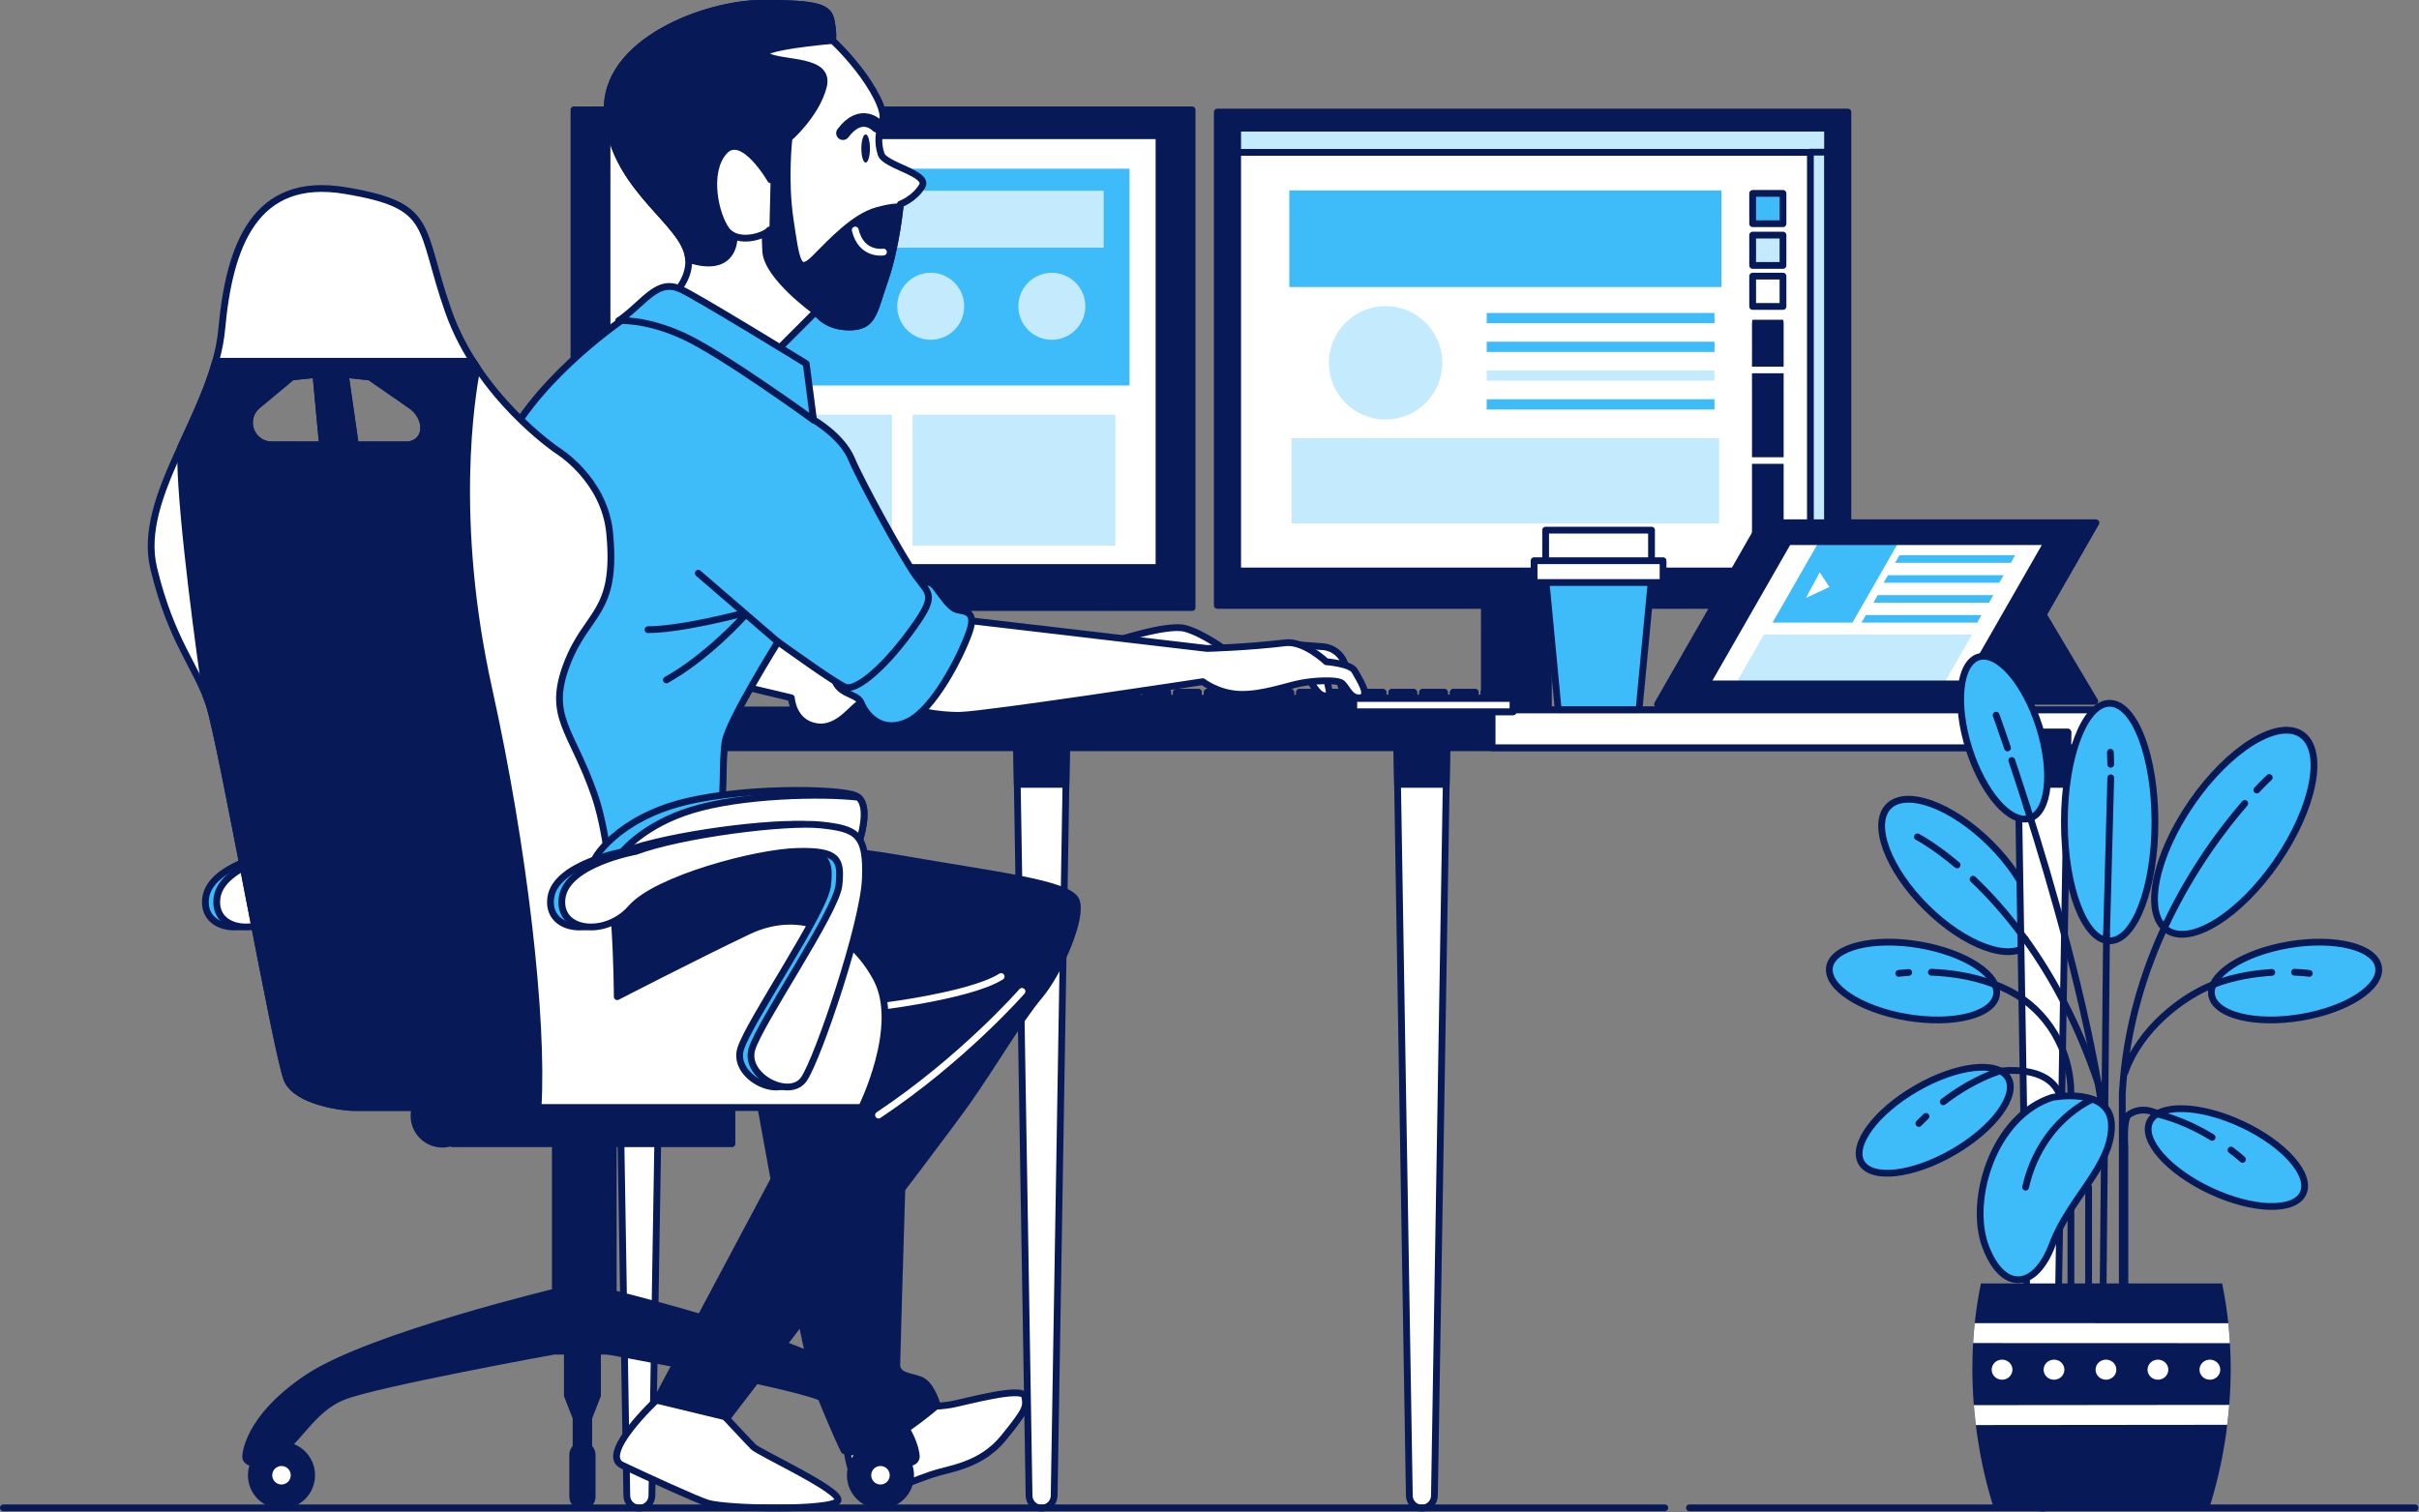 <?xml version="1.0" encoding="UTF-8" standalone="no"?>
<svg xmlns="http://www.w3.org/2000/svg" xmlns:xlink="http://www.w3.org/1999/xlink" xmlns:serif="http://www.serif.com/" width="100%" height="100%" viewBox="0 0 1481 926" version="1.1" xml:space="preserve" style="fill-rule:evenodd;clip-rule:evenodd;stroke-linecap:round;stroke-linejoin:round;stroke-miterlimit:10;">
    <rect x="0" y="0" width="1481" height="926" fill="#808080" stroke="none"/>
    <g transform="matrix(1,0,0,1,-1883.12,-697.879)">
        <g transform="matrix(1,0,0,5.892,0,0)">
            <g transform="matrix(-3.122,0,0,0.53,3787.62,12.596)">
                <rect x="247.649" y="221.687" width="123.657" height="96.748" style="fill:rgb(7,26,87);stroke:rgb(7,26,87);stroke-width:1.33px;"></rect>
            </g>
            <g transform="matrix(-3.122,0,0,0.53,3787.62,10.674)">
                <rect x="251.636" y="228.437" width="115.682" height="86.877" style="fill:white;"></rect>
                <g transform="matrix(-0.691,0,0,0.691,2060.01,-299.643)">
                    <circle cx="2491.61" cy="830.881" r="16.094" style="fill:rgb(196,235,253);"></circle>
                </g>
                <g transform="matrix(-0.265,0,0,0.31,1044.05,9.447)">
                    <rect x="2738.01" y="823.448" width="168.578" height="6.484" style="fill:rgb(61,188,249);"></rect>
                </g>
                <g transform="matrix(-0.265,0,0,0.31,1044.05,15.085)">
                    <rect x="2738.01" y="823.448" width="168.578" height="6.484" style="fill:rgb(61,188,249);"></rect>
                </g>
                <g transform="matrix(-0.265,0,0,0.31,1044.05,20.724)">
                    <rect x="2738.01" y="823.448" width="168.578" height="6.484" style="fill:rgb(196,235,253);"></rect>
                </g>
                <g transform="matrix(-0.265,0,0,0.31,1044.05,26.363)">
                    <rect x="2738.01" y="823.448" width="168.578" height="6.484" style="fill:rgb(61,188,249);"></rect>
                </g>
                <g transform="matrix(1,0,0,1,-45.838,-59.793)">
                    <rect x="306.214" y="301.06" width="5.946" height="5.946" style="fill:rgb(61,188,249);stroke:rgb(7,26,87);stroke-width:1.33px;"></rect>
                </g>
                <g transform="matrix(1,0,0,1,-45.838,-43.433)">
                    <rect x="306.214" y="292.88" width="5.946" height="5.946" style="fill:rgb(196,235,253);stroke:rgb(7,26,87);stroke-width:1.33px;"></rect>
                </g>
                <g transform="matrix(1,0,0,1,-45.838,-27.345)">
                    <rect x="306.214" y="284.836" width="5.946" height="5.946" style="fill:white;stroke:rgb(7,26,87);stroke-width:1.33px;"></rect>
                </g>
                <g transform="matrix(1,0,0,7.056,-45.838,-1742.84)">
                    <rect x="306.214" y="284.836" width="5.946" height="5.946" style="fill:rgb(7,26,87);stroke:rgb(7,26,87);stroke-width:0.26px;"></rect>
                </g>
                <g transform="matrix(-0.31,0,0,0.31,1175.08,12.126)">
                    <path d="M2927.12,850.887L2956.3,850.887" style="fill:none;stroke:white;stroke-width:4.17px;stroke-miterlimit:1.5;stroke-dasharray:0,0.21,0,0,0,0;"></path>
                </g>
                <g transform="matrix(-0.31,0,0,0.31,1175.08,29.88)">
                    <path d="M2927.12,850.887L2956.3,850.887" style="fill:none;stroke:white;stroke-width:4.17px;stroke-miterlimit:1.5;stroke-dasharray:0,0.21,0,0,0,0;"></path>
                </g>
                <g transform="matrix(-0.292,0,0,0.377,1124.65,-41.65)">
                    <rect x="2628.32" y="748.885" width="290.148" height="50.249" style="fill:rgb(61,188,249);"></rect>
                </g>
                <g transform="matrix(-0.289,0,0,0.333,1116.33,39.872)">
                    <rect x="2628.32" y="748.885" width="290.148" height="50.249" style="fill:rgb(196,235,253);"></rect>
                </g>
                <rect x="251.636" y="228.437" width="115.682" height="86.877" style="fill:none;stroke:rgb(7,26,87);stroke-width:1.33px;"></rect>
            </g>
            <g transform="matrix(-3.122,0,0,0.53,3787.62,-32.836)">
                <rect x="251.636" y="310.567" width="115.682" height="4.747" style="fill:rgb(196,235,253);stroke:rgb(7,26,87);stroke-width:1.33px;"></rect>
            </g>
            <g transform="matrix(-3.122,0,0,0.53,4049.61,13.017)">
                <rect x="335.566" y="228.76" width="3.351" height="81.808" style="fill:rgb(196,235,253);stroke:rgb(7,26,87);stroke-width:1.33px;"></rect>
            </g>
            <g transform="matrix(-3.122,0,0,0.53,3767.77,73.515)">
                <rect x="300.016" y="199.722" width="12.564" height="25.687" style="fill:rgb(7,26,87);stroke:rgb(7,26,87);stroke-width:1.33px;"></rect>
            </g>
            <g transform="matrix(-3.122,0,0,0.53,2981.32,69.934)">
                <rect x="175.518" y="205.819" width="9.614" height="20.253" style="fill:rgb(7,26,87);stroke:rgb(7,26,87);stroke-width:1.33px;"></rect>
            </g>
            <g transform="matrix(-3.122,0,0,0.53,2992.12,12.593)">
                <rect x="121.448" y="221.261" width="121.215" height="97.606" style="fill:rgb(7,26,87);stroke:rgb(7,26,87);stroke-width:1.33px;"></rect>
            </g>
            <g transform="matrix(-3.122,0,0,0.53,2992.12,11.114)">
                <rect x="127.932" y="229.125" width="108.246" height="84.67" style="fill:white;"></rect>
                <g transform="matrix(-0.289,0,0,0.846,977.154,-397.963)">
                    <rect x="2628.32" y="748.885" width="290.148" height="50.249" style="fill:rgb(61,188,249);"></rect>
                </g>
                <g transform="matrix(-0.236,0,0,3.958,866.256,-2975.37)">
                    <rect x="2738.01" y="823.448" width="168.578" height="6.484" style="fill:rgb(196,235,253);"></rect>
                </g>
                <g transform="matrix(-0.236,0,0,3.958,822.441,-2975.37)">
                    <rect x="2738.01" y="823.448" width="168.578" height="6.484" style="fill:rgb(196,235,253);"></rect>
                </g>
                <g transform="matrix(-0.33,0,0,1.723,1097.96,-1178.89)">
                    <rect x="2738.01" y="823.448" width="168.578" height="6.484" style="fill:rgb(196,235,253);"></rect>
                </g>
                <g transform="matrix(-0.408,0,0,0.408,1165.53,-76.428)">
                    <circle cx="2491.61" cy="830.881" r="16.094" style="fill:rgb(196,235,253);"></circle>
                </g>
                <g transform="matrix(-0.408,0,0,0.408,1189.28,-76.428)">
                    <circle cx="2491.61" cy="830.881" r="16.094" style="fill:rgb(196,235,253);"></circle>
                </g>
                <rect x="127.932" y="229.125" width="108.246" height="84.67" style="fill:none;stroke:rgb(7,26,87);stroke-width:1.33px;"></rect>
            </g>
            <g transform="matrix(-3.122,0,0,0.53,3214.29,82.738)">
                <rect x="215.498" y="203.146" width="4.287" height="1.429" style="fill:white;stroke:rgb(7,26,87);stroke-width:1.33px;"></rect>
            </g>
            <g transform="matrix(-3.122,0,0,0.53,3251.95,82.738)">
                <rect x="221.531" y="203.146" width="4.287" height="1.429" style="fill:white;stroke:rgb(7,26,87);stroke-width:1.33px;"></rect>
            </g>
            <g transform="matrix(-3.122,0,0,0.53,3289.62,82.738)">
                <rect x="227.565" y="203.146" width="4.287" height="1.429" style="fill:white;stroke:rgb(7,26,87);stroke-width:1.33px;"></rect>
            </g>
            <g transform="matrix(-3.122,0,0,0.53,3327.28,82.738)">
                <rect x="233.597" y="203.146" width="4.287" height="1.429" style="fill:white;stroke:rgb(7,26,87);stroke-width:1.33px;"></rect>
            </g>
            <g transform="matrix(-3.122,0,0,0.53,3364.94,82.738)">
                <rect x="239.63" y="203.146" width="4.287" height="1.429" style="fill:white;stroke:rgb(7,26,87);stroke-width:1.33px;"></rect>
            </g>
            <g transform="matrix(-3.122,0,0,0.53,3402.61,82.738)">
                <rect x="245.664" y="203.146" width="4.287" height="1.429" style="fill:white;stroke:rgb(7,26,87);stroke-width:1.33px;"></rect>
            </g>
            <g transform="matrix(-3.122,0,0,0.53,3440.28,82.738)">
                <rect x="251.697" y="203.146" width="4.287" height="1.429" style="fill:white;stroke:rgb(7,26,87);stroke-width:1.33px;"></rect>
            </g>
            <g transform="matrix(-3.122,0,0,0.53,3477.95,82.738)">
                <rect x="257.731" y="203.146" width="4.287" height="1.429" style="fill:white;stroke:rgb(7,26,87);stroke-width:1.33px;"></rect>
            </g>
            <g transform="matrix(-3.122,0,0,0.53,3515.61,82.738)">
                <rect x="263.764" y="203.146" width="4.286" height="1.429" style="fill:white;stroke:rgb(7,26,87);stroke-width:1.33px;"></rect>
            </g>
            <g transform="matrix(-3.122,0,0,0.53,3553.28,82.738)">
                <rect x="269.797" y="203.146" width="4.286" height="1.429" style="fill:white;stroke:rgb(7,26,87);stroke-width:1.33px;"></rect>
            </g>
            <g transform="matrix(-3.122,0,0,0.53,3590.94,82.738)">
                <rect x="275.83" y="203.146" width="4.286" height="1.429" style="fill:white;stroke:rgb(7,26,87);stroke-width:1.33px;"></rect>
            </g>
            <g transform="matrix(-3.122,0,0,0.53,3628.6,82.738)">
                <rect x="281.863" y="203.146" width="4.286" height="1.429" style="fill:white;stroke:rgb(7,26,87);stroke-width:1.33px;"></rect>
            </g>
            <g transform="matrix(-3.122,0,0,0.53,3666.27,82.738)">
                <rect x="287.897" y="203.146" width="4.286" height="1.429" style="fill:white;stroke:rgb(7,26,87);stroke-width:1.33px;"></rect>
            </g>
            <g transform="matrix(-3.122,0,0,0.53,3703.94,82.738)">
                <rect x="293.929" y="203.146" width="4.287" height="1.429" style="fill:none;stroke:rgb(7,26,87);stroke-width:1.33px;"></rect>
            </g>
            <g transform="matrix(-3.122,0,0,0.53,3741.6,82.738)">
                <rect x="299.962" y="203.146" width="4.287" height="1.429" style="fill:none;stroke:rgb(7,26,87);stroke-width:1.33px;"></rect>
            </g>
            <g transform="matrix(-3.122,0,0,0.53,3472.82,84.638)">
                <rect x="212.482" y="200.765" width="93.143" height="2.604" style="fill:rgb(7,26,87);stroke:rgb(7,26,87);stroke-width:1.33px;"></rect>
            </g>
            <g transform="matrix(-3.122,0,0,0.53,3666.11,84.638)">
                <rect x="274.401" y="200.765" width="31.224" height="2.604" style="fill:white;stroke:rgb(7,26,87);stroke-width:1.33px;"></rect>
            </g>
            <g transform="matrix(3.122,0,0,0.53,2274.55,194.547)">
                <path d="M0,152.155C1.344,152.155 2.438,151.078 2.461,149.735L4.94,0L-4.94,0L-2.46,149.735C-2.438,151.078 -1.343,152.155 0,152.155" style="fill:white;fill-rule:nonzero;"></path>
            </g>
            <g transform="matrix(3.122,0,0,0.53,2274.55,194.547)">
                <path d="M0,152.155C1.344,152.155 2.438,151.078 2.461,149.735L4.94,0L-4.94,0L-2.46,149.735C-2.438,151.078 -1.343,152.155 0,152.155Z" style="fill:none;fill-rule:nonzero;stroke:rgb(7,26,87);stroke-width:1.33px;"></path>
            </g>
            <g transform="matrix(3.122,0,0,0.53,2259.66,194.546)">
                <path d="M0,10.225L9.542,10.225L9.711,0L-0.169,0L0,10.225Z" style="fill:rgb(7,26,87);fill-rule:nonzero;stroke:rgb(7,26,87);stroke-width:1.33px;"></path>
            </g>
            <g transform="matrix(3.122,0,0,0.53,2520.83,194.547)">
                <path d="M0,152.155C1.343,152.155 2.438,151.078 2.461,149.735L4.94,0L-4.94,0L-2.461,149.735C-2.438,151.078 -1.343,152.155 0,152.155" style="fill:white;fill-rule:nonzero;"></path>
            </g>
            <g transform="matrix(3.122,0,0,0.53,2520.83,194.547)">
                <path d="M0,152.155C1.343,152.155 2.438,151.078 2.461,149.735L4.94,0L-4.94,0L-2.461,149.735C-2.438,151.078 -1.343,152.155 0,152.155Z" style="fill:none;fill-rule:nonzero;stroke:rgb(7,26,87);stroke-width:1.33px;"></path>
            </g>
            <g transform="matrix(3.122,0,0,0.53,2505.93,194.546)">
                <path d="M0,10.225L9.542,10.225L9.711,0L-0.169,0L0,10.225Z" style="fill:rgb(7,26,87);fill-rule:nonzero;stroke:rgb(7,26,87);stroke-width:1.33px;"></path>
            </g>
            <g transform="matrix(3.122,0,0,0.53,2753.65,194.547)">
                <path d="M0,152.155C1.344,152.155 2.438,151.078 2.461,149.735L4.94,0L-4.94,0L-2.461,149.735C-2.438,151.078 -1.343,152.155 0,152.155" style="fill:white;fill-rule:nonzero;"></path>
            </g>
            <g transform="matrix(3.122,0,0,0.53,2753.65,194.547)">
                <path d="M0,152.155C1.344,152.155 2.438,151.078 2.461,149.735L4.94,0L-4.94,0L-2.461,149.735C-2.438,151.078 -1.343,152.155 0,152.155Z" style="fill:none;fill-rule:nonzero;stroke:rgb(7,26,87);stroke-width:1.33px;"></path>
            </g>
            <g transform="matrix(3.122,0,0,0.53,2738.76,194.546)">
                <path d="M0,10.225L9.541,10.225L9.711,0L-0.17,0L0,10.225Z" style="fill:rgb(7,26,87);fill-rule:nonzero;stroke:rgb(7,26,87);stroke-width:1.33px;"></path>
            </g>
            <g transform="matrix(-3.122,0,0,0.53,3567.89,89.572)">
                <rect x="124.353" y="193.706" width="299.856" height="7.41" style="fill:rgb(7,26,87);stroke:rgb(7,26,87);stroke-width:1.33px;"></rect>
            </g>
            <g transform="matrix(-3.122,0,0,0.53,4121.01,89.572)">
                <rect x="301.548" y="193.706" width="122.661" height="7.41" style="fill:white;stroke:rgb(7,26,87);stroke-width:1.33px;"></rect>
            </g>
            <g transform="matrix(-3.122,0,0,0.53,3214.29,82.738)">
                <rect x="215.498" y="203.146" width="4.287" height="1.429" style="fill:white;stroke:rgb(7,26,87);stroke-width:1.33px;"></rect>
            </g>
            <g transform="matrix(-3.122,0,0,0.53,3251.95,82.738)">
                <rect x="221.531" y="203.146" width="4.287" height="1.429" style="fill:white;stroke:rgb(7,26,87);stroke-width:1.33px;"></rect>
            </g>
            <g transform="matrix(-3.122,0,0,0.53,3289.62,82.738)">
                <rect x="227.565" y="203.146" width="4.287" height="1.429" style="fill:white;stroke:rgb(7,26,87);stroke-width:1.33px;"></rect>
            </g>
            <g transform="matrix(-3.122,0,0,0.53,3327.28,82.738)">
                <rect x="233.597" y="203.146" width="4.287" height="1.429" style="fill:white;stroke:rgb(7,26,87);stroke-width:1.33px;"></rect>
            </g>
            <g transform="matrix(-3.122,0,0,0.53,3364.94,82.738)">
                <rect x="239.63" y="203.146" width="4.287" height="1.429" style="fill:white;stroke:rgb(7,26,87);stroke-width:1.33px;"></rect>
            </g>
            <g transform="matrix(-3.122,0,0,0.53,3402.61,82.738)">
                <rect x="245.664" y="203.146" width="4.287" height="1.429" style="fill:white;stroke:rgb(7,26,87);stroke-width:1.33px;"></rect>
            </g>
            <g transform="matrix(-3.122,0,0,0.53,3440.28,82.738)">
                <rect x="251.697" y="203.146" width="4.287" height="1.429" style="fill:white;stroke:rgb(7,26,87);stroke-width:1.33px;"></rect>
            </g>
            <g transform="matrix(-3.122,0,0,0.53,3477.95,82.738)">
                <rect x="257.731" y="203.146" width="4.287" height="1.429" style="fill:white;stroke:rgb(7,26,87);stroke-width:1.33px;"></rect>
            </g>
            <g transform="matrix(-3.122,0,0,0.53,3515.61,82.738)">
                <rect x="263.764" y="203.146" width="4.286" height="1.429" style="fill:white;stroke:rgb(7,26,87);stroke-width:1.33px;"></rect>
            </g>
            <g transform="matrix(-3.122,0,0,0.53,3553.28,82.738)">
                <rect x="269.797" y="203.146" width="4.286" height="1.429" style="fill:white;stroke:rgb(7,26,87);stroke-width:1.33px;"></rect>
            </g>
            <g transform="matrix(-3.122,0,0,0.53,3590.94,82.738)">
                <rect x="275.83" y="203.146" width="4.286" height="1.429" style="fill:white;stroke:rgb(7,26,87);stroke-width:1.33px;"></rect>
            </g>
            <g transform="matrix(-3.122,0,0,0.53,3628.6,82.738)">
                <rect x="281.863" y="203.146" width="4.286" height="1.429" style="fill:white;stroke:rgb(7,26,87);stroke-width:1.33px;"></rect>
            </g>
            <g transform="matrix(-3.122,0,0,0.53,3666.27,82.738)">
                <rect x="287.897" y="203.146" width="4.286" height="1.429" style="fill:white;stroke:rgb(7,26,87);stroke-width:1.33px;"></rect>
            </g>
            <g transform="matrix(-3.122,0,0,0.53,3703.94,82.738)">
                <rect x="293.929" y="203.146" width="4.287" height="1.429" style="fill:none;stroke:rgb(7,26,87);stroke-width:1.33px;"></rect>
            </g>
            <g transform="matrix(-3.122,0,0,0.53,3741.6,82.738)">
                <rect x="299.962" y="203.146" width="4.287" height="1.429" style="fill:none;stroke:rgb(7,26,87);stroke-width:1.33px;"></rect>
            </g>
            <g transform="matrix(-3.122,0,0,0.53,3472.82,84.638)">
                <rect x="212.482" y="200.765" width="93.143" height="2.604" style="fill:rgb(7,26,87);stroke:rgb(7,26,87);stroke-width:1.33px;"></rect>
            </g>
            <g transform="matrix(-3.122,0,0,0.53,3666.11,84.638)">
                <rect x="274.401" y="200.765" width="31.224" height="2.604" style="fill:white;stroke:rgb(7,26,87);stroke-width:1.33px;"></rect>
            </g>
            <g transform="matrix(2.216,0.373,2.198,-0.376,3054.33,209.473)">
                <path d="M6.253,-2.575C16.886,-2.575 25.504,1.401 25.505,6.306C25.505,11.209 16.886,15.185 6.253,15.185C-4.379,15.185 -12.997,11.209 -12.998,6.304C-12.998,1.401 -4.379,-2.575 6.253,-2.575" style="fill:rgb(61,188,249);fill-rule:nonzero;"></path>
            </g>
            <g transform="matrix(2.216,0.373,2.198,-0.376,3054.33,209.473)">
                <ellipse cx="6.254" cy="6.305" rx="19.252" ry="8.88" style="fill:none;stroke:rgb(7,26,87);stroke-width:1.33px;stroke-linecap:butt;stroke-linejoin:miter;"></ellipse>
            </g>
            <g transform="matrix(3.078,0.088,0.521,-0.522,3046.9,224.022)">
                <path d="M1.206,-0.101C-7.96,-0.101 -15.392,3.133 -15.392,7.123C-15.392,11.113 -7.96,14.346 1.206,14.346C10.373,14.346 17.805,11.112 17.805,7.123C17.804,3.133 10.373,-0.101 1.206,-0.101" style="fill:rgb(61,188,249);fill-rule:nonzero;"></path>
            </g>
            <g transform="matrix(3.078,0.088,0.521,-0.522,3046.9,224.022)">
                <ellipse cx="1.206" cy="7.123" rx="16.599" ry="7.224" style="fill:none;stroke:rgb(7,26,87);stroke-width:1.33px;stroke-linecap:butt;stroke-linejoin:miter;"></ellipse>
            </g>
            <g transform="matrix(2.704,-0.265,-1.559,-0.459,3087.14,236.796)">
                <path d="M-3.607,-0.965C-12.774,-0.965 -20.206,2.269 -20.206,6.259C-20.205,10.249 -12.775,13.482 -3.607,13.483C5.56,13.482 12.991,10.249 12.991,6.259C12.992,2.269 5.559,-0.965 -3.607,-0.965" style="fill:rgb(61,188,249);fill-rule:nonzero;"></path>
            </g>
            <g transform="matrix(2.704,-0.265,-1.559,-0.459,3087.14,236.796)">
                <ellipse cx="-3.607" cy="6.259" rx="16.599" ry="7.224" style="fill:none;stroke:rgb(7,26,87);stroke-width:1.33px;stroke-linecap:butt;stroke-linejoin:miter;"></ellipse>
            </g>
            <g transform="matrix(3.122,0,0,0.53,2284.76,124.64)">
                <path d="M0,49.166C0,49.166 8.278,43.898 6.021,37.376C3.763,30.854 -8.779,24.082 -9.532,10.285C-10.285,-3.511 9.783,-11.037 20.82,-11.037C31.857,-11.037 33.864,-10.284 34.366,-7.525C34.868,-4.766 34.617,-3.762 34.617,-3.762C34.617,-3.762 36.874,-1.755 39.634,1.756C42.393,5.268 45.152,10.034 44.399,12.041C43.647,14.048 43.396,16.305 44.149,18.563C44.901,20.821 53.681,22.326 52.176,24.834C50.671,27.342 47.911,28.346 47.911,28.346C47.911,28.346 47.159,36.624 44.901,43.145C42.644,49.667 42.644,52.427 37.877,52.427C33.111,52.427 31.355,49.417 31.355,49.417L20.569,60.203L0,49.166Z" style="fill:white;fill-rule:nonzero;stroke:rgb(7,26,87);stroke-width:1.33px;"></path>
            </g>
            <g transform="matrix(3.122,0,0,0.53,2402.99,118.794)">
                <path d="M0,63.463C4.766,63.463 4.766,60.704 7.024,54.182C8.934,48.664 9.766,41.891 9.978,39.936C9.342,39.859 8.062,39.924 5.524,40.621C1.015,41.86 -3.375,46.634 -6.741,50.001C-10.108,53.368 -10.349,50.482 -11.551,42.545C-12.754,34.609 -11.792,26.431 -11.792,26.431C-11.792,26.431 -6.501,21.862 -5.058,16.33C-3.615,10.798 -12.995,12.001 -16.121,10.317C-19.248,8.634 -3.261,7.274 -3.261,7.274C-3.261,7.274 -3.01,6.271 -3.512,3.511C-4.013,0.752 -6.02,0 -17.057,0C-28.094,0 -48.162,7.525 -47.409,21.321C-46.657,35.118 -34.115,41.891 -31.857,48.413C-31.647,49.02 -31.529,49.615 -31.486,50.197C-28.284,51.269 -24.875,51.415 -23.336,48.798C-20.931,44.71 -25.02,39.659 -24.298,33.647C-23.577,27.634 -16.602,32.684 -16.602,33.406C-16.602,34.128 -16.602,43.507 -16.361,48.558C-16.121,53.609 -6.522,60.453 -6.522,60.453C-6.522,60.453 -4.766,63.463 0,63.463" style="fill:rgb(7,26,87);fill-rule:nonzero;"></path>
            </g>
            <g transform="matrix(3.122,0,0,0.53,2402.99,118.794)">
                <path d="M0,63.463C4.766,63.463 4.766,60.704 7.024,54.182C8.934,48.664 9.766,41.891 9.978,39.936C9.342,39.859 8.062,39.924 5.524,40.621C1.015,41.86 -3.375,46.634 -6.741,50.001C-10.108,53.368 -10.349,50.482 -11.551,42.545C-12.754,34.609 -11.792,26.431 -11.792,26.431C-11.792,26.431 -6.501,21.862 -5.058,16.33C-3.615,10.798 -12.995,12.001 -16.121,10.317C-19.248,8.634 -3.261,7.274 -3.261,7.274C-3.261,7.274 -3.01,6.271 -3.512,3.511C-4.013,0.752 -6.02,0 -17.057,0C-28.094,0 -48.162,7.525 -47.409,21.321C-46.657,35.118 -34.115,41.891 -31.857,48.413C-31.647,49.02 -31.529,49.615 -31.486,50.197C-28.284,51.269 -24.875,51.415 -23.336,48.798C-20.931,44.71 -25.02,39.659 -24.298,33.647C-23.577,27.634 -16.602,32.684 -16.602,33.406C-16.602,34.128 -16.602,43.507 -16.361,48.558C-16.121,53.609 -6.522,60.453 -6.522,60.453C-6.522,60.453 -4.766,63.463 0,63.463Z" style="fill:none;fill-rule:nonzero;stroke:rgb(7,26,87);stroke-width:1.33px;"></path>
            </g>
            <g transform="matrix(0,-0.53,-3.122,0,2413.1,133.433)">
                <path d="M-0.842,-0.842C-2.369,-0.842 -3.608,-0.465 -3.608,0C-3.608,0.465 -2.369,0.842 -0.842,0.842C0.685,0.842 1.924,0.465 1.924,0C1.924,-0.465 0.685,-0.842 -0.842,-0.842" style="fill:rgb(7,26,87);fill-rule:nonzero;"></path>
            </g>
            <g transform="matrix(-2.458,-0.326,-1.924,0.417,2412.03,142.034)">
                <path d="M-6.056,1.52C-6.056,1.52 -3.091,4.756 0.968,1.52" style="fill:none;fill-rule:nonzero;stroke:white;stroke-width:1.33px;"></path>
            </g>
            <g transform="matrix(-3.052,0.111,0.654,0.518,2398.82,130.888)">
                <path d="M-6.458,2.608C-6.458,2.608 -4.107,-1.339 0.429,2.608" style="fill:none;fill-rule:nonzero;stroke:rgb(7,26,87);stroke-width:2.67px;"></path>
            </g>
            <g transform="matrix(3.122,0,0,0.53,2354.92,138.785)">
                <path d="M0,-3.127C0,-3.127 -5.532,-12.747 -9.139,-8.659C-12.747,-4.57 -10.823,3.848 -8.658,6.734C-6.494,9.62 -1.203,7.936 -0.241,6.734" style="fill:white;fill-rule:nonzero;stroke:rgb(7,26,87);stroke-width:1.33px;"></path>
            </g>
            <g transform="matrix(3.122,0,0,0.53,2564.38,185.8)">
                <path d="M0,-1.203C0,-1.203 10.583,-4.81 14.19,-3.849C17.797,-2.887 22.607,0.721 22.607,0.721C22.607,0.721 24.772,1.202 19.722,2.404C14.671,3.607 7.696,2.645 3.608,1.923C-0.481,1.202 -2.646,0.961 0,-1.203Z" style="fill:white;fill-rule:nonzero;stroke:rgb(7,26,87);stroke-width:1.33px;"></path>
            </g>
            <g transform="matrix(3.122,0,0,0.53,2334.03,185.409)">
                <path d="M0,7.943L10.761,10.505C10.761,10.505 11.017,15.373 15.629,16.141C20.241,16.91 23.104,11.59 24.491,11.56C25.877,11.53 36.126,12.298 36.126,12.298L25.109,-3.33L4.1,-8.967L0,7.943Z" style="fill:white;fill-rule:nonzero;stroke:rgb(7,26,87);stroke-width:1.33px;"></path>
            </g>
            <g transform="matrix(3.122,0,0,0.53,2676.98,191.02)">
                <path d="M0,-10.51L5.528,-10.079C7.261,-9.791 8.716,-8.619 9.368,-6.989L10.554,-4.025C10.554,-4.025 10.777,-1.117 9.883,-0.895C8.988,-0.671 9.2,-0.681 8.535,-3.135C7.87,-5.59 7.423,-6.261 7.423,-6.261L3.846,-6.932L5.635,-5.143L6.528,-0.671C6.528,-0.671 5.411,0 4.293,-1.117C3.175,-2.236 2.057,-4.472 2.057,-4.472L-3.98,-10.062L0,-10.51Z" style="fill:white;fill-rule:nonzero;stroke:rgb(7,26,87);stroke-width:1.33px;"></path>
            </g>
            <g transform="matrix(3.122,0,0,0.53,2476.75,192.847)">
                <path d="M0,-18.675L46.551,-13.219C46.551,-13.219 54.351,-13.413 61.922,-14.33C65.589,-14.774 69.943,-10.613 69.943,-10.613C69.943,-10.613 74.764,-10.239 75.517,-8.813C76.271,-7.386 78.755,-3.833 76.597,-3.544C74.438,-3.256 73.893,-6.13 72.68,-6.584C71.467,-7.038 67.86,-6.958 64.985,-6.413C62.111,-5.867 57.34,-4.077 53.006,-4.221C48.673,-4.365 45.734,-6.705 45.734,-6.705C45.734,-6.705 3.299,-0.226 -1.75,-0.113C-6.8,0 -11.16,-1.346 -11.16,-1.346L0,-18.675Z" style="fill:white;fill-rule:nonzero;stroke:rgb(7,26,87);stroke-width:1.33px;"></path>
            </g>
            <g transform="matrix(3.122,0,0,0.53,2448.76,194.081)">
                <path d="M0,-28.139C0,-28.139 0.962,-29.342 2.405,-27.417C3.848,-25.493 4.81,-24.05 6.013,-23.329C7.215,-22.608 10.582,-23.57 8.899,-18.759C7.215,-13.95 1.924,-3.608 -3.126,-1.202C-8.177,1.203 -11.304,-2.406 -12.266,-4.81C-13.228,-7.215 -18.038,-6.013 -17.797,-11.785C-17.557,-17.557 0,-28.139 0,-28.139Z" style="fill:rgb(61,188,249);fill-rule:nonzero;stroke:rgb(7,26,87);stroke-width:1.33px;"></path>
            </g>
            <g transform="matrix(3.122,0,0,0.53,2443.51,272.309)">
                <path d="M0,-14.39C0,-14.39 4.33,-14.39 6.966,-14.855C9.602,-15.319 21.085,-18.569 21.462,-16.479C21.838,-14.39 21.838,-13.926 17.32,-8.355C12.802,-2.785 6.589,-2.321 3.201,-1.16C-0.188,0.001 -2.071,0.929 -7.342,2.554C-12.613,4.179 -13.743,-6.731 -13.743,-10.212C-13.743,-13.694 0,-14.39 0,-14.39Z" style="fill:white;fill-rule:nonzero;stroke:rgb(7,26,87);stroke-width:1.33px;"></path>
            </g>
            <g transform="matrix(3.122,0,0,0.53,2338.41,267.67)">
                <path d="M0,-83.591C0,-83.591 11.512,-16.835 14.638,-8.899C17.765,-0.961 19.688,2.887 19.688,2.887C19.688,2.887 21.372,4.089 26.664,1.684C31.955,-0.721 37.967,-6.012 37.967,-6.012C37.967,-6.012 37.005,-9.379 35.321,-10.581C33.638,-11.784 30.03,-11.303 30.03,-13.948C30.03,-16.594 32.228,-87.68 32.228,-87.68L0,-83.591Z" style="fill:rgb(7,26,87);fill-rule:nonzero;stroke:rgb(7,26,87);stroke-width:1.33px;"></path>
            </g>
            <g transform="matrix(3.122,0,0,0.53,2321.04,274.806)">
                <path d="M0,-19.241C0,-19.241 6.253,-12.507 7.456,-11.304C8.658,-10.101 25.013,-2.646 24.051,-0.722C23.088,1.202 2.646,0.961 -1.443,-0.241C-3.52,-0.851 -13.708,-5.532 -18.278,-7.697C-22.848,-9.861 -11.544,-20.443 -11.544,-20.443L0,-19.241Z" style="fill:white;fill-rule:nonzero;stroke:rgb(7,26,87);stroke-width:1.33px;"></path>
            </g>
            <g transform="matrix(3.122,0,0,0.53,2149.22,265.759)">
                <path d="M0,-115.579C0,-115.579 -0.017,-115.33 -0.045,-114.875C-0.312,-110.557 -1.534,-87.681 2.165,-83.111C6.253,-78.06 20.924,-76.858 34.392,-76.858C47.86,-76.858 84.417,-80.225 84.417,-80.225L43.499,-3.367L57.448,0C57.448,0 99.088,-54.251 104.62,-62.187C110.151,-70.124 114.721,-78.06 118.569,-82.63C122.417,-87.2 127.227,-98.022 125.784,-101.39C124.341,-104.757 109.189,-106.44 91.392,-109.566C73.595,-112.693 50.506,-112.933 50.506,-112.933C50.506,-112.933 46.658,-110.528 29.342,-110.528C12.025,-110.528 0,-115.579 0,-115.579Z" style="fill:rgb(7,26,87);fill-rule:nonzero;stroke:rgb(7,26,87);stroke-width:1.33px;"></path>
            </g>
            <g transform="matrix(3.039,-0.121,-0.712,-0.516,2416.05,224.828)">
                <path d="M-0.361,3.127C-0.361,3.127 19.802,0.627 27.057,3.127" style="fill:none;fill-rule:nonzero;stroke:white;stroke-width:1.33px;"></path>
            </g>
            <g transform="matrix(-2.363,0.346,2.04,0.401,2456.43,237.65)">
                <path d="M-32.656,-12.145C-32.656,-12.145 -15.274,-9.676 4.517,-12.146" style="fill:none;fill-rule:nonzero;stroke:white;stroke-width:1.33px;"></path>
            </g>
            <g transform="matrix(-2.437,0.331,1.95,0.414,2233.27,218.653)">
                <path d="M-20.569,-7.216C-20.569,-7.216 -6.822,-6.201 2.531,-7.215" style="fill:none;fill-rule:nonzero;stroke:rgb(7,26,87);stroke-width:1.33px;"></path>
            </g>
            <g transform="matrix(-1.692,0.445,2.623,0.287,2276.25,216.584)">
                <path d="M-13.682,-7.456C-13.682,-7.456 -3.004,-7.148 4.062,-7.456" style="fill:none;fill-rule:nonzero;stroke:rgb(7,26,87);stroke-width:1.33px;"></path>
            </g>
            <g transform="matrix(3.122,0,0,0.53,2270.09,208.861)">
                <path d="M0,-109.189C0,-109.189 -14.911,-99.569 -23.088,-86.582C-31.266,-73.594 -32.949,-58.442 -33.67,-56.519C-34.392,-54.595 -38,-22.126 -38,-22.126C-38,-22.126 -43.469,-13.562 -40.405,-8.658C-38,-4.81 -39.683,-4.81 -33.43,-3.367C-31.086,-2.826 -11.544,0.481 0.241,-0.962C12.025,-2.405 15.874,-7.455 17.076,-10.822C18.278,-14.189 17.557,-21.164 18.278,-25.253C19,-29.341 28.62,-44.733 28.62,-44.733C28.62,-44.733 39.924,-36.557 41.848,-35.835C43.772,-35.113 48.823,-38.962 54.354,-46.417C59.886,-53.873 58.443,-53.873 55.797,-57.481C53.152,-61.088 44.975,-75.999 43.05,-80.569C41.126,-85.138 35.595,-88.265 35.595,-88.265C35.595,-88.265 13.709,-109.67 0,-109.189Z" style="fill:rgb(61,188,249);fill-rule:nonzero;stroke:rgb(7,26,87);stroke-width:1.33px;"></path>
            </g>
            <g transform="matrix(3.122,0,0,0.53,2261.83,158.151)">
                <path d="M0,-12.025C0,-12.025 5.291,-12.506 12.987,-8.899C20.684,-5.291 38.24,7.456 38.24,7.456L36.797,-3.608C36.797,-3.608 14.912,-17.076 12.025,-18.278C9.139,-19.481 7.215,-18.278 4.089,-15.392C0.962,-12.506 0,-12.025 0,-12.025Z" style="fill:rgb(61,188,249);fill-rule:nonzero;stroke:rgb(7,26,87);stroke-width:1.33px;"></path>
            </g>
            <g transform="matrix(-2.365,-0.346,-2.038,0.401,2330.26,176.189)">
                <path d="M-18.134,6.735L2.501,6.735" style="fill:none;fill-rule:nonzero;stroke:rgb(7,26,87);stroke-width:1.33px;"></path>
            </g>
            <g transform="matrix(-3.077,0.089,0.526,0.522,2281.08,184.693)">
                <path d="M-18.412,-1.564C-18.412,-1.564 -6.268,-0.468 0.133,-1.564" style="fill:none;fill-rule:nonzero;stroke:rgb(7,26,87);stroke-width:1.33px;"></path>
            </g>
            <g transform="matrix(-2.43,0.332,1.959,0.412,2309.4,191.029)">
                <path d="M-17.509,-6.689C-17.509,-6.689 -6.943,-4.92 2.291,-6.494" style="fill:none;fill-rule:nonzero;stroke:rgb(7,26,87);stroke-width:1.33px;"></path>
            </g>
            <g transform="matrix(0.573,-0.521,-3.068,-0.097,2144.91,190.859)">
                <path d="M-24.528,-21.939C-24.528,-21.939 -14.798,-22.571 -13.919,-19.203C-13.041,-15.835 -18.673,4.22 -24.528,15.377C-30.381,26.532 -39.062,29.622 -38.823,28.348C-38.585,27.073 -23.395,-12.87 -24.528,-21.939Z" style="fill:white;fill-rule:nonzero;stroke:rgb(7,26,87);stroke-width:1.33px;"></path>
            </g>
            <g transform="matrix(-0.852,-0.51,-3.003,0.145,2095.12,194.175)">
                <path d="M-21.54,-28.825C-19.488,-21.397 -17.333,-7.439 -17.541,2.054C-17.693,8.998 -19.705,14.125 -21.54,17.122C-23.147,4.005 -26.372,-20.213 -30.064,-25.78C-30.064,-25.78 -24.881,-28.79 -21.54,-28.825Z" style="fill:white;fill-rule:nonzero;stroke:rgb(7,26,87);stroke-width:1.33px;"></path>
            </g>
            <g transform="matrix(3.122,0,0,0.53,2054.17,229.616)">
                <path d="M0,-42.794C0,-42.794 -13.524,-40.386 -14.45,-33.717C-15.376,-27.047 -5.928,-25.936 -0.926,-31.679C4.075,-37.422 23.712,-42.608 31.678,-42.794C39.645,-42.98 40.385,-41.312 39.83,-36.125C39.274,-30.938 24.454,-9.448 22.786,-4.075C21.119,1.297 30.196,5.928 32.975,1.852C35.754,-2.223 44.646,-28.529 45.017,-37.422C45.387,-46.314 43.164,-47.24 36.31,-47.981C29.456,-48.722 8.892,-46.128 0,-42.794Z" style="fill:rgb(61,188,249);fill-rule:nonzero;stroke:rgb(7,26,87);stroke-width:1.33px;"></path>
            </g>
            <g transform="matrix(3.122,0,0,0.53,2061.11,229.616)">
                <path d="M0,-42.794C0,-42.794 -13.524,-40.386 -14.45,-33.717C-15.376,-27.047 -5.928,-25.936 -0.927,-31.679C4.075,-37.422 23.712,-42.608 31.678,-42.794C39.644,-42.98 40.385,-41.312 39.83,-36.125C39.274,-30.938 24.454,-9.448 22.786,-4.075C21.119,1.297 30.196,5.928 32.975,1.852C35.754,-2.223 44.646,-28.529 45.017,-37.422C45.387,-46.314 43.164,-47.24 36.31,-47.981C29.455,-48.722 8.892,-46.128 0,-42.794Z" style="fill:white;fill-rule:nonzero;stroke:rgb(7,26,87);stroke-width:1.33px;"></path>
            </g>
            <g transform="matrix(3.122,0,0,0.53,2226.69,271.228)">
                <path d="M0,-35.198C0,-35.198 -37.421,-26.305 -49.648,-18.155C-61.875,-10.004 -61.875,-2.594 -61.875,-2.594C-61.875,-2.594 -61.875,0 -56.688,-2.594C-51.501,-5.186 -49.278,-11.856 -42.609,-14.449C-35.939,-17.043 -1.128,-23.356 -1.128,-23.356L0,-35.198Z" style="fill:rgb(7,26,87);fill-rule:nonzero;stroke:rgb(7,26,87);stroke-width:1.33px;"></path>
            </g>
            <g transform="matrix(0,-0.53,-3.122,0,2055.46,268.64)">
                <path d="M-5.915,-5.915C-2.648,-5.915 0,-3.267 0,0C0,3.267 -2.648,5.915 -5.915,5.915C-9.182,5.915 -11.83,3.267 -11.83,0C-11.83,-3.267 -9.182,-5.915 -5.915,-5.915" style="fill:rgb(7,26,87);fill-rule:nonzero;"></path>
            </g>
            <g transform="matrix(0,-0.53,-3.122,0,2055.46,268.64)">
                <circle cx="-5.915" cy="0" r="5.915" style="fill:none;stroke:rgb(7,26,87);stroke-width:1.33px;"></circle>
            </g>
            <g transform="matrix(0,-0.53,-3.122,0,2055.46,270.46)">
                <path d="M-2.481,-2.481C-1.111,-2.481 -0.001,-1.37 -0.001,-0.001C-0.001,1.37 -1.111,2.481 -2.481,2.481C-3.851,2.481 -4.961,1.37 -4.961,-0.001C-4.961,-1.37 -3.851,-2.481 -2.481,-2.481" style="fill:white;fill-rule:nonzero;"></path>
            </g>
            <g transform="matrix(0,-0.53,-3.122,0,2055.46,270.46)">
                <ellipse cx="-2.481" cy="0" rx="2.48" ry="2.481" style="fill:none;stroke:rgb(7,26,87);stroke-width:1.33px;"></ellipse>
            </g>
            <g transform="matrix(3.122,0,0,0.53,2250.94,271.228)">
                <path d="M0,-35.198C0,-35.198 37.421,-26.305 49.648,-18.155C61.875,-10.004 61.875,-2.594 61.875,-2.594C61.875,-2.594 61.875,0 56.688,-2.594C51.5,-5.186 49.278,-11.856 42.608,-14.449C35.939,-17.043 1.128,-23.356 1.128,-23.356L0,-35.198Z" style="fill:rgb(7,26,87);fill-rule:nonzero;stroke:rgb(7,26,87);stroke-width:1.33px;"></path>
            </g>
            <g transform="matrix(0,0.53,3.122,0,2422.18,268.64)">
                <path d="M5.915,-5.915C2.648,-5.915 0,-3.267 0,0C0,3.267 2.648,5.915 5.915,5.915C9.182,5.915 11.83,3.267 11.83,0C11.83,-3.267 9.182,-5.915 5.915,-5.915" style="fill:rgb(7,26,87);fill-rule:nonzero;"></path>
            </g>
            <g transform="matrix(0,0.53,3.122,0,2422.18,268.64)">
                <circle cx="5.915" cy="0" r="5.915" style="fill:none;stroke:rgb(7,26,87);stroke-width:1.33px;"></circle>
            </g>
            <g transform="matrix(0,0.53,3.122,0,2422.18,270.46)">
                <path d="M2.481,-2.481C1.111,-2.481 0.001,-1.37 0.001,-0.001C0.001,1.37 1.111,2.481 2.481,2.481C3.851,2.481 4.961,1.37 4.961,-0.001C4.961,-1.37 3.851,-2.481 2.481,-2.481" style="fill:white;fill-rule:nonzero;"></path>
            </g>
            <g transform="matrix(0,0.53,3.122,0,2422.18,270.46)">
                <ellipse cx="2.48" cy="0" rx="2.48" ry="2.481" style="fill:none;stroke:rgb(7,26,87);stroke-width:1.33px;"></ellipse>
            </g>
            <g transform="matrix(-3.122,0,0,0.53,2626.27,197.441)">
                <rect x="117.774" y="75.281" width="11.361" height="40.643" style="fill:rgb(7,26,87);stroke:rgb(7,26,87);stroke-width:1.33px;"></rect>
            </g>
            <g transform="matrix(-3.122,0,0,0.53,2635.99,171.273)">
                <rect x="97.616" y="115.995" width="54.792" height="8.612" style="fill:rgb(7,26,87);stroke:rgb(7,26,87);stroke-width:1.33px;"></rect>
            </g>
            <g transform="matrix(3.122,0,0,0.53,2131.76,205.538)">
                <path d="M0,-77.066L-9.956,-77.066L-11.936,-90.899L-7.115,-90.404L0.962,-84.799C2.159,-83.968 3.029,-82.736 3.336,-81.437C3.907,-79.023 2.414,-77.066 0,-77.066M-26.352,-77.066C-28.766,-77.066 -30.723,-79.023 -30.723,-81.437C-30.723,-82.736 -30.144,-83.968 -29.144,-84.799L-22.393,-90.404L-17.689,-90.899L-16.396,-77.066L-26.352,-77.066ZM92.287,27.665C87.347,18.278 77.466,13.338 67.092,18.278C56.718,23.219 41.403,31.123 41.403,31.123C41.403,31.123 41.403,4.446 36.957,-8.399C32.511,-21.242 27.571,-23.713 31.523,-34.087C35.475,-44.461 41.436,-43.847 39.921,-59.775C38.904,-70.47 29.547,-76.078 29.547,-76.078C29.547,-76.078 14.232,-86.452 8.305,-103.249C2.376,-120.045 5.834,-123.997 -11.95,-126.961C-29.734,-129.925 -34.674,-116.093 -36.157,-99.791C-37.639,-83.488 -52.953,-67.186 -49.495,-52.859C-46.037,-38.533 -41.097,-33.593 -38.627,-26.183C-36.157,-18.773 -25.289,42.979 -23.312,47.425C-21.336,51.871 -11.95,52.859 -10.468,52.859L89.323,52.859C89.323,52.859 97.227,37.051 92.287,27.665" style="fill:white;fill-rule:nonzero;"></path>
            </g>
            <g transform="matrix(3.122,0,0,0.53,2131.76,205.538)">
                <path d="M0,-77.066L-9.956,-77.066L-11.936,-90.899L-7.115,-90.404L0.962,-84.799C2.159,-83.968 3.029,-82.736 3.336,-81.437C3.907,-79.023 2.414,-77.066 0,-77.066ZM-26.352,-77.066C-28.766,-77.066 -30.723,-79.023 -30.723,-81.437C-30.723,-82.736 -30.144,-83.968 -29.144,-84.799L-22.393,-90.404L-17.689,-90.899L-16.396,-77.066L-26.352,-77.066ZM92.287,27.665C87.347,18.278 77.466,13.338 67.092,18.278C56.718,23.219 41.403,31.123 41.403,31.123C41.403,31.123 41.403,4.446 36.957,-8.399C32.511,-21.242 27.571,-23.713 31.523,-34.087C35.475,-44.461 41.436,-43.847 39.921,-59.775C38.904,-70.47 29.547,-76.078 29.547,-76.078C29.547,-76.078 14.232,-86.452 8.305,-103.249C2.376,-120.045 5.834,-123.997 -11.95,-126.961C-29.734,-129.925 -34.674,-116.093 -36.157,-99.791C-37.639,-83.488 -52.953,-67.186 -49.495,-52.859C-46.037,-38.533 -41.097,-33.593 -38.627,-26.183C-36.157,-18.773 -25.289,42.979 -23.312,47.425C-21.336,51.871 -11.95,52.859 -10.468,52.859L89.323,52.859C89.323,52.859 97.227,37.051 92.287,27.665Z" style="fill:none;fill-rule:nonzero;stroke:rgb(7,26,87);stroke-width:1.33px;"></path>
            </g>
            <g transform="matrix(3.122,0,0,0.53,2109.55,231.925)">
                <path d="M0,-140.212L8.077,-134.607C9.274,-133.776 10.144,-132.544 10.451,-131.244C11.022,-128.83 9.529,-126.874 7.115,-126.874L-2.841,-126.874L-4.821,-140.706L0,-140.212ZM-19.237,-126.874C-21.65,-126.874 -23.607,-128.83 -23.607,-131.244C-23.607,-132.544 -23.029,-133.776 -22.029,-134.607L-15.278,-140.212L-10.574,-140.706L-9.281,-126.874L-19.237,-126.874ZM32.985,3.052C34.029,-14.125 30.295,-47.505 23.319,-79.034C15.976,-112.229 19.921,-136.438 21.037,-142.031C20.766,-142.436 20.498,-142.846 20.233,-143.264L-30.247,-143.264C-31.83,-137.567 -34.585,-131.902 -37.124,-126.353C-37.125,-124.019 -37.054,-121.471 -36.875,-118.715C-35.866,-103.246 -32.167,-78.025 -32.167,-78.025C-32.167,-78.025 -32.131,-77.844 -32.069,-77.52C-31.872,-77.019 -31.685,-76.511 -31.512,-75.99C-29.042,-68.58 -18.173,-6.828 -16.197,-2.383C-14.221,2.063 -4.835,3.052 -3.353,3.052L32.985,3.052Z" style="fill:rgb(7,26,87);fill-rule:nonzero;stroke:rgb(7,26,87);stroke-width:1.33px;"></path>
            </g>
            <g transform="matrix(0,-0.53,-3.122,0,2153.96,231.112)">
                <path d="M-6.231,-6.23C-2.79,-6.23 -0.001,-3.44 -0.001,0C-0.001,3.441 -2.79,6.231 -6.231,6.231C-9.671,6.231 -12.46,3.441 -12.46,0C-12.46,-3.44 -9.671,-6.23 -6.231,-6.23" style="fill:rgb(7,26,87);fill-rule:nonzero;"></path>
            </g>
            <g transform="matrix(3.122,0,0,0.53,2248.93,270.865)">
                <path d="M0,-35.3L-5.915,-35.3L-5.915,-13.929L-4.198,-9.541L-4.198,0L-1.717,0L-1.717,-9.541L0,-13.929L0,-35.3Z" style="fill:rgb(7,26,87);fill-rule:nonzero;stroke:rgb(7,26,87);stroke-width:1.33px;"></path>
            </g>
            <g transform="matrix(3.122,0,0,0.53,2239.7,268.641)">
                <path d="M0,12.021C-1.054,12.021 -1.908,11.167 -1.908,10.113L-1.908,1.908C-1.908,0.854 -1.054,0 0,0C1.054,0 1.908,0.854 1.908,1.908L1.908,10.113C1.908,11.167 1.054,12.021 0,12.021" style="fill:rgb(7,26,87);fill-rule:nonzero;"></path>
            </g>
            <g transform="matrix(3.122,0,0,0.53,2239.7,268.641)">
                <path d="M0,12.021C-1.054,12.021 -1.908,11.167 -1.908,10.113L-1.908,1.908C-1.908,0.854 -1.054,0 0,0C1.054,0 1.908,0.854 1.908,1.908L1.908,10.113C1.908,11.167 1.054,12.021 0,12.021Z" style="fill:none;fill-rule:nonzero;stroke:rgb(7,26,87);stroke-width:1.33px;"></path>
            </g>
            <g transform="matrix(0.573,-0.521,-3.068,-0.097,2353.33,191.26)">
                <path d="M-23.617,-22.695C-23.617,-22.695 -16.072,-23.735 -15.195,-20.367C-14.316,-16.999 -17.763,3.464 -23.617,14.621C-29.471,25.776 -38.151,28.867 -37.913,27.592C-37.675,26.317 -22.485,-13.626 -23.617,-22.695Z" style="fill:rgb(61,188,249);fill-rule:nonzero;stroke:rgb(7,26,87);stroke-width:1.33px;"></path>
            </g>
            <g transform="matrix(-0.549,0.522,3.073,0.093,2353.7,199.52)">
                <path d="M8.469,-13.865C12.646,-21.982 18.338,-25.874 21.071,-26.918C17.441,-16.452 7.474,12.166 8.469,19.648C8.469,19.648 1.732,20.63 0.235,17.894C0.674,10.8 3.734,-4.662 8.469,-13.865" style="fill:white;fill-rule:nonzero;"></path>
            </g>
            <g transform="matrix(-0.549,0.522,3.073,0.093,2353.7,199.52)">
                <path d="M8.469,-13.865C12.646,-21.982 18.338,-25.874 21.071,-26.918C17.441,-16.452 7.474,12.166 8.469,19.648C8.469,19.648 1.732,20.63 0.235,17.894C0.674,10.8 3.734,-4.662 8.469,-13.865Z" style="fill:none;fill-rule:nonzero;stroke:rgb(7,26,87);stroke-width:1.33px;"></path>
            </g>
            <g transform="matrix(3.122,0,0,0.53,2265.44,229.616)">
                <path d="M0,-42.794C0,-42.794 -13.523,-40.386 -14.45,-33.717C-15.376,-27.047 -5.928,-25.936 -0.926,-31.679C4.075,-37.422 23.712,-42.608 31.678,-42.794C39.645,-42.98 40.385,-41.312 39.83,-36.125C39.274,-30.938 24.454,-9.448 22.786,-4.075C21.119,1.297 30.196,5.928 32.975,1.852C35.754,-2.223 44.646,-28.529 45.017,-37.422C45.387,-46.314 43.164,-47.24 36.31,-47.981C29.456,-48.722 8.892,-46.128 0,-42.794Z" style="fill:rgb(61,188,249);fill-rule:nonzero;stroke:rgb(7,26,87);stroke-width:1.33px;"></path>
            </g>
            <g transform="matrix(3.122,0,0,0.53,2272.38,229.616)">
                <path d="M0,-42.794C0,-42.794 -13.524,-40.386 -14.45,-33.717C-15.376,-27.047 -5.928,-25.936 -0.926,-31.679C4.075,-37.422 23.712,-42.608 31.678,-42.794C39.644,-42.98 40.385,-41.312 39.83,-36.125C39.274,-30.938 24.454,-9.448 22.786,-4.075C21.119,1.297 30.196,5.928 32.975,1.852C35.754,-2.223 44.646,-28.529 45.017,-37.422C45.387,-46.314 43.164,-47.24 36.31,-47.981C29.455,-48.722 8.892,-46.128 0,-42.794Z" style="fill:white;fill-rule:nonzero;stroke:rgb(7,26,87);stroke-width:1.33px;"></path>
            </g>
            <g transform="matrix(3.122,0,0,0.53,2917.47,275.161)">
                <path d="M0,0L142.284,0" style="fill:none;fill-rule:nonzero;stroke:rgb(7,26,87);stroke-width:1.33px;"></path>
            </g>
            <g transform="matrix(3.122,0,0,0.53,1885.2,275.161)">
                <path d="M0,0L325.81,0" style="fill:none;fill-rule:nonzero;stroke:rgb(7,26,87);stroke-width:1.33px;"></path>
            </g>
            <g id="CAFE" transform="matrix(0.968,0,0,0.802,-101.067,15.412)">
                <g transform="matrix(-3.226,0,0,0.66,4323.38,46.159)">
                    <rect x="380.985" y="228.806" width="20.758" height="7.285" style="fill:white;stroke:rgb(7,26,87);stroke-width:1.33px;"></rect>
                </g>
                <g transform="matrix(-3.226,0,0,0.66,3026.77,220.432)">
                    <path d="M-21.135,-27.854L0,-27.854L-2.642,0L-18.493,0L-21.135,-27.854Z" style="fill:rgb(61,188,249);fill-rule:nonzero;stroke:rgb(7,26,87);stroke-width:1.33px;"></path>
                </g>
                <g transform="matrix(-3.226,0,0,0.66,4323.38,52.1)">
                    <rect x="378.721" y="225.807" width="25.286" height="4.285" style="fill:white;stroke:rgb(7,26,87);stroke-width:1.33px;"></rect>
                </g>
            </g>
            <g transform="matrix(3.122,0,0,0.53,3133.69,194.547)">
                <path d="M0,152.155C1.344,152.155 2.438,151.078 2.461,149.735L4.94,0L-4.94,0L-2.461,149.735C-2.438,151.078 -1.343,152.155 0,152.155" style="fill:white;fill-rule:nonzero;"></path>
            </g>
            <g transform="matrix(3.122,0,0,0.53,3133.69,194.547)">
                <path d="M0,152.155C1.344,152.155 2.438,151.078 2.461,149.735L4.94,0L-4.94,0L-2.461,149.735C-2.438,151.078 -1.343,152.155 0,152.155Z" style="fill:none;fill-rule:nonzero;stroke:rgb(7,26,87);stroke-width:1.33px;"></path>
            </g>
            <g transform="matrix(3.122,0,0,0.53,3118.8,194.546)">
                <path d="M0,10.225L9.541,10.225L9.711,0L-0.17,0L0,10.225Z" style="fill:rgb(7,26,87);fill-rule:nonzero;stroke:rgb(7,26,87);stroke-width:1.33px;"></path>
            </g>
            <g transform="matrix(0,0.53,3.122,0,3174.74,199.178)">
                <path d="M8.88,-8.88C21.743,-8.88 32.171,-4.904 32.171,0C32.171,4.904 21.743,8.88 8.88,8.88C-3.983,8.88 -14.411,4.904 -14.411,0C-14.411,-4.904 -3.983,-8.88 8.88,-8.88" style="fill:rgb(61,188,249);fill-rule:nonzero;"></path>
            </g>
            <g transform="matrix(0,0.53,3.122,0,3174.74,199.178)">
                <ellipse cx="8.88" cy="0" rx="23.291" ry="8.88" style="fill:none;stroke:rgb(7,26,87);stroke-width:1.33px;stroke-linecap:butt;stroke-linejoin:miter;"></ellipse>
            </g>
            <g transform="matrix(0.968,0,0,0.802,248.749,14.724)">
                <g transform="matrix(3.226,0,0,0.66,2978.37,220.215)">
                    <path d="M0,-18.243L10.831,0L-12.827,0L0,-18.243Z" style="fill:rgb(7,26,87);fill-rule:nonzero;stroke:rgb(7,26,87);stroke-width:1.33px;"></path>
                </g>
                <g transform="matrix(-3.226,0,0,0.66,2736.74,220.591)">
                    <path d="M-85.955,-35.63L-20.396,-35.63L0,0L-65.559,0L-85.955,-35.63Z" style="fill:rgb(7,26,87);fill-rule:nonzero;stroke:rgb(7,26,87);stroke-width:1.33px;"></path>
                </g>
                <g transform="matrix(-3.226,0,0,0.66,2767.79,217.957)">
                    <path d="M-66.864,-27.934L-15.99,-27.934L0,0L-50.874,0L-66.864,-27.934Z" style="fill:white;fill-rule:nonzero;"></path>
                    <clipPath id="_clip1">
                        <path d="M-66.864,-27.934L-15.99,-27.934L0,0L-50.874,0L-66.864,-27.934Z" clip-rule="nonzero"></path>
                    </clipPath>
                    <g clip-path="url(#_clip1)">
                        <g transform="matrix(0.703,0,0,0.703,1.36913e-07,9.93)">
                            <path d="M-74.037,-27.934L-15.99,-27.934L0,0L-58.047,0L-74.037,-27.934Z" style="fill:rgb(196,235,253);fill-rule:nonzero;"></path>
                        </g>
                        <g transform="matrix(0.703,0,0,0.703,-12.921,-12.035)">
                            <path d="M-38.289,-27.934L-15.99,-27.934L0,0L-22.299,0L-38.289,-27.934Z" style="fill:rgb(61,188,249);fill-rule:nonzero;"></path>
                        </g>
                        <g transform="matrix(0.703,0,0,0.703,-30.366,-12.035)">
                            <path d="M-33.46,-2.112L-1.209,-2.112L0,0L-32.251,0L-33.46,-2.112Z" style="fill:rgb(61,188,249);fill-rule:nonzero;"></path>
                        </g>
                        <g transform="matrix(0.703,0,0,0.703,-32.698,-15.948)">
                            <path d="M-33.46,-2.112L-1.209,-2.112L0,0L-32.251,0L-33.46,-2.112Z" style="fill:rgb(61,188,249);fill-rule:nonzero;"></path>
                        </g>
                        <g transform="matrix(0.703,0,0,0.703,-34.708,-19.861)">
                            <path d="M-33.46,-2.112L-1.209,-2.112L0,0L-32.251,0L-33.46,-2.112Z" style="fill:rgb(61,188,249);fill-rule:nonzero;"></path>
                        </g>
                        <g transform="matrix(0.703,0,0,0.703,-36.959,-23.773)">
                            <path d="M-33.46,-2.112L-1.209,-2.112L0,0L-32.251,0L-33.46,-2.112Z" style="fill:rgb(61,188,249);fill-rule:nonzero;"></path>
                        </g>
                    </g>
                    <path d="M-66.864,-27.934L-15.99,-27.934L0,0L-50.874,0L-66.864,-27.934Z" style="fill:none;fill-rule:nonzero;stroke:rgb(7,26,87);stroke-width:1.33px;"></path>
                </g>
            </g>
            <g transform="matrix(0.945,0.505,2.975,-0.16,3097.1,191.988)">
                <path d="M6.885,-5.037C16.051,-5.038 23.484,-1.803 23.484,2.187C23.484,6.176 16.052,9.412 6.885,9.411C-2.281,9.411 -9.713,6.176 -9.714,2.186C-9.713,-1.802 -2.282,-5.036 6.885,-5.037" style="fill:rgb(61,188,249);fill-rule:nonzero;"></path>
            </g>
            <g transform="matrix(0.945,0.505,2.975,-0.16,3097.1,191.988)">
                <ellipse cx="6.885" cy="2.187" rx="16.599" ry="7.225" style="fill:none;stroke:rgb(7,26,87);stroke-width:1.33px;stroke-linecap:butt;stroke-linejoin:miter;"></ellipse>
            </g>
            <g transform="matrix(3.078,-0.088,-0.521,-0.522,3295.67,224.022)">
                <path d="M-1.206,-0.101C7.96,-0.101 15.392,3.133 15.392,7.123C15.392,11.113 7.96,14.346 -1.206,14.346C-10.373,14.346 -17.805,11.112 -17.804,7.123C-17.804,3.133 -10.373,-0.101 -1.206,-0.101" style="fill:rgb(61,188,249);fill-rule:nonzero;"></path>
            </g>
            <g transform="matrix(3.078,-0.088,-0.521,-0.522,3295.67,224.022)">
                <ellipse cx="-1.206" cy="7.123" rx="16.598" ry="7.224" style="fill:none;stroke:rgb(7,26,87);stroke-width:1.33px;stroke-linecap:butt;stroke-linejoin:miter;"></ellipse>
            </g>
            <g transform="matrix(-1.771,0.436,2.57,0.301,3280.62,203.033)">
                <path d="M8.36,-15.914C21.223,-15.914 31.651,-11.369 31.65,-5.762C31.651,-0.154 21.223,4.391 8.36,4.391C-4.504,4.392 -14.931,-0.154 -14.932,-5.761C-14.932,-11.368 -4.504,-15.913 8.36,-15.914" style="fill:rgb(61,188,249);fill-rule:nonzero;"></path>
            </g>
            <g transform="matrix(-1.771,0.436,2.57,0.301,3280.62,203.033)">
                <ellipse cx="8.359" cy="-5.761" rx="23.291" ry="10.153" style="fill:none;stroke:rgb(7,26,87);stroke-width:1.33px;stroke-linecap:butt;stroke-linejoin:miter;"></ellipse>
            </g>
            <g transform="matrix(-0.03,0.53,3.121,0.005,3282.3,234.737)">
                <path d="M-35.772,-35.427L35.085,-35.427" style="fill:none;fill-rule:nonzero;stroke:rgb(7,26,87);stroke-width:1.33px;stroke-linejoin:miter;"></path>
            </g>
            <g transform="matrix(-0.084,0.53,3.12,0.014,3222.1,207.888)">
                <path d="M-15.814,-15.394L14.987,-15.394" style="fill:none;fill-rule:nonzero;stroke:rgb(7,26,87);stroke-width:1.33px;stroke-linejoin:miter;"></path>
            </g>
            <g transform="matrix(0.079,0.53,3.121,-0.013,3178.97,197.226)">
                <path d="M-1.15,-1.179L1.21,-1.179" style="fill:none;fill-rule:nonzero;stroke:rgb(7,26,87);stroke-width:1.33px;stroke-linejoin:miter;"></path>
            </g>
            <g transform="matrix(3.122,0,0,0.53,3209.85,255.323)">
                <path d="M0,-77.426C-4.451,-68.077 -8.07,-56.723 -8.771,-43.823L-8.771,0" style="fill:none;fill-rule:nonzero;stroke:rgb(7,26,87);stroke-width:1.33px;stroke-linejoin:miter;"></path>
            </g>
            <g transform="matrix(-1.708,0.443,2.613,0.29,3251.11,214.888)">
                <path d="M-21.566,-11.668C-15.301,-12.519 -5.275,-13.237 6.313,-11.668" style="fill:none;fill-rule:nonzero;stroke:rgb(7,26,87);stroke-width:1.33px;stroke-linejoin:miter;"></path>
            </g>
            <g transform="matrix(-2.2,0.376,2.214,0.373,3268.67,200.819)">
                <path d="M-2.945,-1.225C-2.945,-1.225 -1.699,-1.285 0.51,-1.225" style="fill:none;fill-rule:nonzero;stroke:rgb(7,26,87);stroke-width:1.33px;stroke-linejoin:miter;"></path>
            </g>
            <g transform="matrix(1.405,0.473,2.788,-0.238,3175.17,216.804)">
                <path d="M-8.797,-14.284C-0.072,-12.88 10.639,-12.451 23.192,-14.284" style="fill:none;fill-rule:nonzero;stroke:rgb(7,26,87);stroke-width:1.33px;stroke-linejoin:miter;"></path>
            </g>
            <g transform="matrix(2.049,0.4,2.355,-0.348,3110.4,208.855)">
                <path d="M-2.673,-5.869C1.629,-5.457 6.865,-5.328 12.889,-5.869" style="fill:none;fill-rule:nonzero;stroke:rgb(7,26,87);stroke-width:1.33px;stroke-linejoin:miter;"></path>
            </g>
            <g transform="matrix(2.547,0.306,1.805,-0.432,3064.26,204.502)">
                <path d="M-0.878,-2.756C-0.878,-2.756 2.645,-2.249 8.656,-2.756" style="fill:none;fill-rule:nonzero;stroke:rgb(7,26,87);stroke-width:1.33px;stroke-linejoin:miter;"></path>
            </g>
            <g transform="matrix(0.76,0.514,3.028,-0.129,3229.53,210.263)">
                <path d="M-22.706,-29.107C-6.495,-28.102 17.3,-27.264 37.31,-29.106" style="fill:none;fill-rule:nonzero;stroke:rgb(7,26,87);stroke-width:1.33px;stroke-linejoin:miter;"></path>
            </g>
            <g transform="matrix(0.968,0.504,2.967,-0.164,3131.65,198.406)">
                <path d="M-3.331,-4.592C-0.578,-4.569 2.685,-4.563 6.328,-4.592" style="fill:none;fill-rule:nonzero;stroke:rgb(7,26,87);stroke-width:1.33px;stroke-linejoin:miter;"></path>
            </g>
            <g transform="matrix(1.027,0.5,2.948,-0.174,3117.05,193.359)">
                <path d="M-2.286,-3.218C-2.286,-3.218 0.235,-3.185 4.529,-3.218" style="fill:none;fill-rule:nonzero;stroke:rgb(7,26,87);stroke-width:1.33px;stroke-linejoin:miter;"></path>
            </g>
            <g transform="matrix(-2.215,0.373,2.2,0.376,3211.05,231.856)">
                <path d="M-21.042,-8.674C-15.039,-11.351 -4.494,-12.661 3.576,-8.674" style="fill:none;fill-rule:nonzero;stroke:rgb(7,26,87);stroke-width:1.33px;stroke-linejoin:miter;"></path>
            </g>
            <g transform="matrix(-3.059,0.106,0.622,0.519,3239.64,221.327)">
                <path d="M-11.47,-1.154C-8.189,-1.623 -4.098,-1.842 0.116,-1.154" style="fill:none;fill-rule:nonzero;stroke:rgb(7,26,87);stroke-width:1.33px;stroke-linejoin:miter;"></path>
            </g>
            <g transform="matrix(-3.112,-0.041,-0.244,0.528,3287.97,219.434)">
                <path d="M-2.902,0.114C-2.902,0.114 -1.8,0.043 0.004,0.114" style="fill:none;fill-rule:nonzero;stroke:rgb(7,26,87);stroke-width:1.33px;stroke-linejoin:miter;"></path>
            </g>
            <g transform="matrix(2.828,0.224,1.321,-0.48,3228.91,241.213)">
                <path d="M3.056,-0.678C12.224,-0.679 19.655,2.556 19.656,6.546C19.655,10.535 12.223,13.77 3.056,13.77C-6.11,13.77 -13.542,10.535 -13.542,6.546C-13.542,2.556 -6.11,-0.679 3.056,-0.678" style="fill:rgb(61,188,249);fill-rule:nonzero;"></path>
            </g>
            <g transform="matrix(2.828,0.224,1.321,-0.48,3228.91,241.213)">
                <ellipse cx="3.057" cy="6.546" rx="16.599" ry="7.225" style="fill:none;stroke:rgb(7,26,87);stroke-width:1.33px;stroke-linecap:butt;stroke-linejoin:miter;"></ellipse>
            </g>
            <g transform="matrix(0.818,-0.511,-3.012,-0.139,3180.11,237.011)">
                <path d="M5.475,-17.559C6.393,-14.375 7.176,-10.354 7.078,-6.085C7.078,-6.085 8.137,-2.92 5.475,-0.598C4.458,0.29 -0.864,-1.544 -0.864,-1.544L-29.051,-9.203" style="fill:none;fill-rule:nonzero;stroke:rgb(7,26,87);stroke-width:1.33px;stroke-linejoin:miter;"></path>
            </g>
            <g transform="matrix(-2.422,-0.334,-1.97,0.411,3251.61,237.706)">
                <path d="M-2.582,0.918C-2.582,0.918 -1.478,0.847 0.326,0.918" style="fill:none;fill-rule:nonzero;stroke:rgb(7,26,87);stroke-width:1.33px;stroke-linejoin:miter;"></path>
            </g>
            <g transform="matrix(3.122,0,0,0.53,3103.38,252.545)">
                <path d="M0,-60.108C1.083,-59.706 2.162,-59.237 3.222,-58.692C10.69,-54.845 15.258,-47.01 15.258,-38.609L15.258,0" style="fill:none;fill-rule:nonzero;stroke:rgb(7,26,87);stroke-width:1.33px;stroke-linejoin:miter;"></path>
            </g>
            <g transform="matrix(3.068,0.098,0.578,-0.521,3066.57,218.91)">
                <path d="M-0.106,-1.14C3.271,-0.635 7.673,-0.362 12.215,-1.141" style="fill:none;fill-rule:nonzero;stroke:rgb(7,26,87);stroke-width:1.33px;stroke-linejoin:miter;"></path>
            </g>
            <g transform="matrix(3.108,-0.049,-0.286,-0.528,3045.63,219.661)">
                <path d="M-0.004,0.09C-0.004,0.09 0.723,0.128 1.961,0.09" style="fill:none;fill-rule:nonzero;stroke:rgb(7,26,87);stroke-width:1.33px;stroke-linejoin:miter;"></path>
            </g>
            <g transform="matrix(3.122,0,0,0.53,3072.87,228.938)">
                <path d="M0,7.582C2.713,5.508 6.435,3.14 10.788,1.625C10.788,1.625 20.64,0 22.887,6.366" style="fill:none;fill-rule:nonzero;stroke:rgb(7,26,87);stroke-width:1.33px;stroke-linejoin:miter;"></path>
            </g>
            <g transform="matrix(2.214,-0.373,-2.2,-0.376,3060.07,235.363)">
                <path d="M-0.286,0.693C-0.286,0.693 0.442,0.73 1.681,0.693" style="fill:none;fill-rule:nonzero;stroke:rgb(7,26,87);stroke-width:1.33px;stroke-linejoin:miter;"></path>
            </g>
            <g transform="matrix(-3.122,0,0,0.53,3124.43,251.554)">
                <path d="M-4.869,-35.95C-4.869,-35.95 -16.477,-38.196 -16.477,-30.333C-16.477,-22.469 -8.239,-16.103 -4.869,-7.116C-1.499,1.871 4.866,2.246 8.237,-6.741C11.608,-15.728 6.739,-32.205 -4.869,-35.95Z" style="fill:rgb(61,188,249);fill-rule:nonzero;stroke:rgb(7,26,87);stroke-width:1.33px;stroke-linecap:butt;stroke-linejoin:miter;"></path>
            </g>
            <g transform="matrix(-1.89,0.422,2.484,0.321,3152.74,242.796)">
                <path d="M-17.375,-8.613C-17.375,-8.613 -7.976,-14.165 4.269,-8.613" style="fill:rgb(61,188,249);fill-rule:nonzero;stroke:rgb(7,26,87);stroke-width:1.33px;stroke-linecap:butt;stroke-linejoin:miter;"></path>
            </g>
            <g transform="matrix(0,0.53,3.122,0,3195.16,247.487)">
                <path d="M-10.673,-10.673L10.673,-10.673" style="fill:none;fill-rule:nonzero;stroke:rgb(7,26,87);stroke-width:1.33px;stroke-linejoin:miter;"></path>
            </g>
            <g transform="matrix(3.122,0,0,0.53,3103.79,251.837)">
                <path d="M0,44.027C-2.651,35.758 -4.199,26.212 -4.199,16.706C-4.199,10.816 -3.602,5.188 -2.52,0L44.778,0C45.859,5.188 46.459,10.816 46.459,16.706C46.459,26.212 44.91,35.758 42.259,44.027L0,44.027Z" style="fill:rgb(7,26,87);fill-rule:nonzero;"></path>
            </g>
            <g transform="matrix(-0.243,-0.528,-3.112,0.041,3157.63,243.958)">
                <path d="M-24.851,-26.892C-26.14,-26.927 -27.448,-26.929 -28.768,-26.903L-24.851,23.302C-23.543,23.123 -22.251,22.917 -20.982,22.683L-24.851,-26.892Z" style="fill:white;fill-rule:nonzero;"></path>
            </g>
            <g transform="matrix(0.245,0.528,3.112,-0.042,3157.65,252.58)">
                <path d="M24.66,-22.769C23.356,-22.824 22.048,-22.859 20.735,-22.86L24.66,27.07C25.956,26.863 27.243,26.624 28.521,26.366L24.66,-22.769Z" style="fill:white;fill-rule:nonzero;"></path>
            </g>
            <g transform="matrix(0,0.53,3.122,0,3236.09,259.722)">
                <path d="M2.038,-2.038C3.125,-2.038 4.006,-1.126 4.006,-0C4.006,1.125 3.125,2.038 2.038,2.038C0.951,2.038 0.07,1.125 0.07,-0C0.07,-1.126 0.951,-2.038 2.038,-2.038" style="fill:white;fill-rule:nonzero;"></path>
            </g>
            <g transform="matrix(0,0.53,3.122,0,3204.28,259.722)">
                <path d="M2.038,-2.038C3.125,-2.038 4.006,-1.125 4.006,-0C4.006,1.126 3.125,2.038 2.038,2.038C0.951,2.038 0.07,1.126 0.07,-0C0.07,-1.125 0.951,-2.038 2.038,-2.038" style="fill:white;fill-rule:nonzero;"></path>
            </g>
            <g transform="matrix(0,0.53,3.122,0,3172.47,259.722)">
                <path d="M2.038,-2.038C3.125,-2.038 4.006,-1.126 4.006,-0C4.006,1.125 3.125,2.038 2.038,2.038C0.951,2.038 0.07,1.125 0.07,-0C0.07,-1.126 0.951,-2.038 2.038,-2.038" style="fill:white;fill-rule:nonzero;"></path>
            </g>
            <g transform="matrix(0,0.53,3.122,0,3140.66,259.723)">
                <path d="M2.038,-2.038C3.125,-2.038 4.005,-1.126 4.005,0C4.005,1.126 3.125,2.038 2.038,2.038C0.951,2.038 0.07,1.126 0.07,0C0.07,-1.126 0.951,-2.038 2.038,-2.038" style="fill:white;fill-rule:nonzero;"></path>
            </g>
            <g transform="matrix(0,0.53,3.122,0,3108.86,259.722)">
                <path d="M2.038,-2.038C3.125,-2.038 4.006,-1.126 4.006,-0C4.006,1.126 3.125,2.038 2.038,2.038C0.951,2.038 0.07,1.126 0.07,-0C0.07,-1.126 0.951,-2.038 2.038,-2.038" style="fill:white;fill-rule:nonzero;"></path>
            </g>
            <g transform="matrix(0.772,0,0,0.131,717.884,46.991)">
                <path d="M2941.59,1019.85L2952.48,999.533L2960.21,1011.13L2941.59,1019.85Z" style="fill:white;"></path>
            </g>
        </g>
    </g>
</svg>

